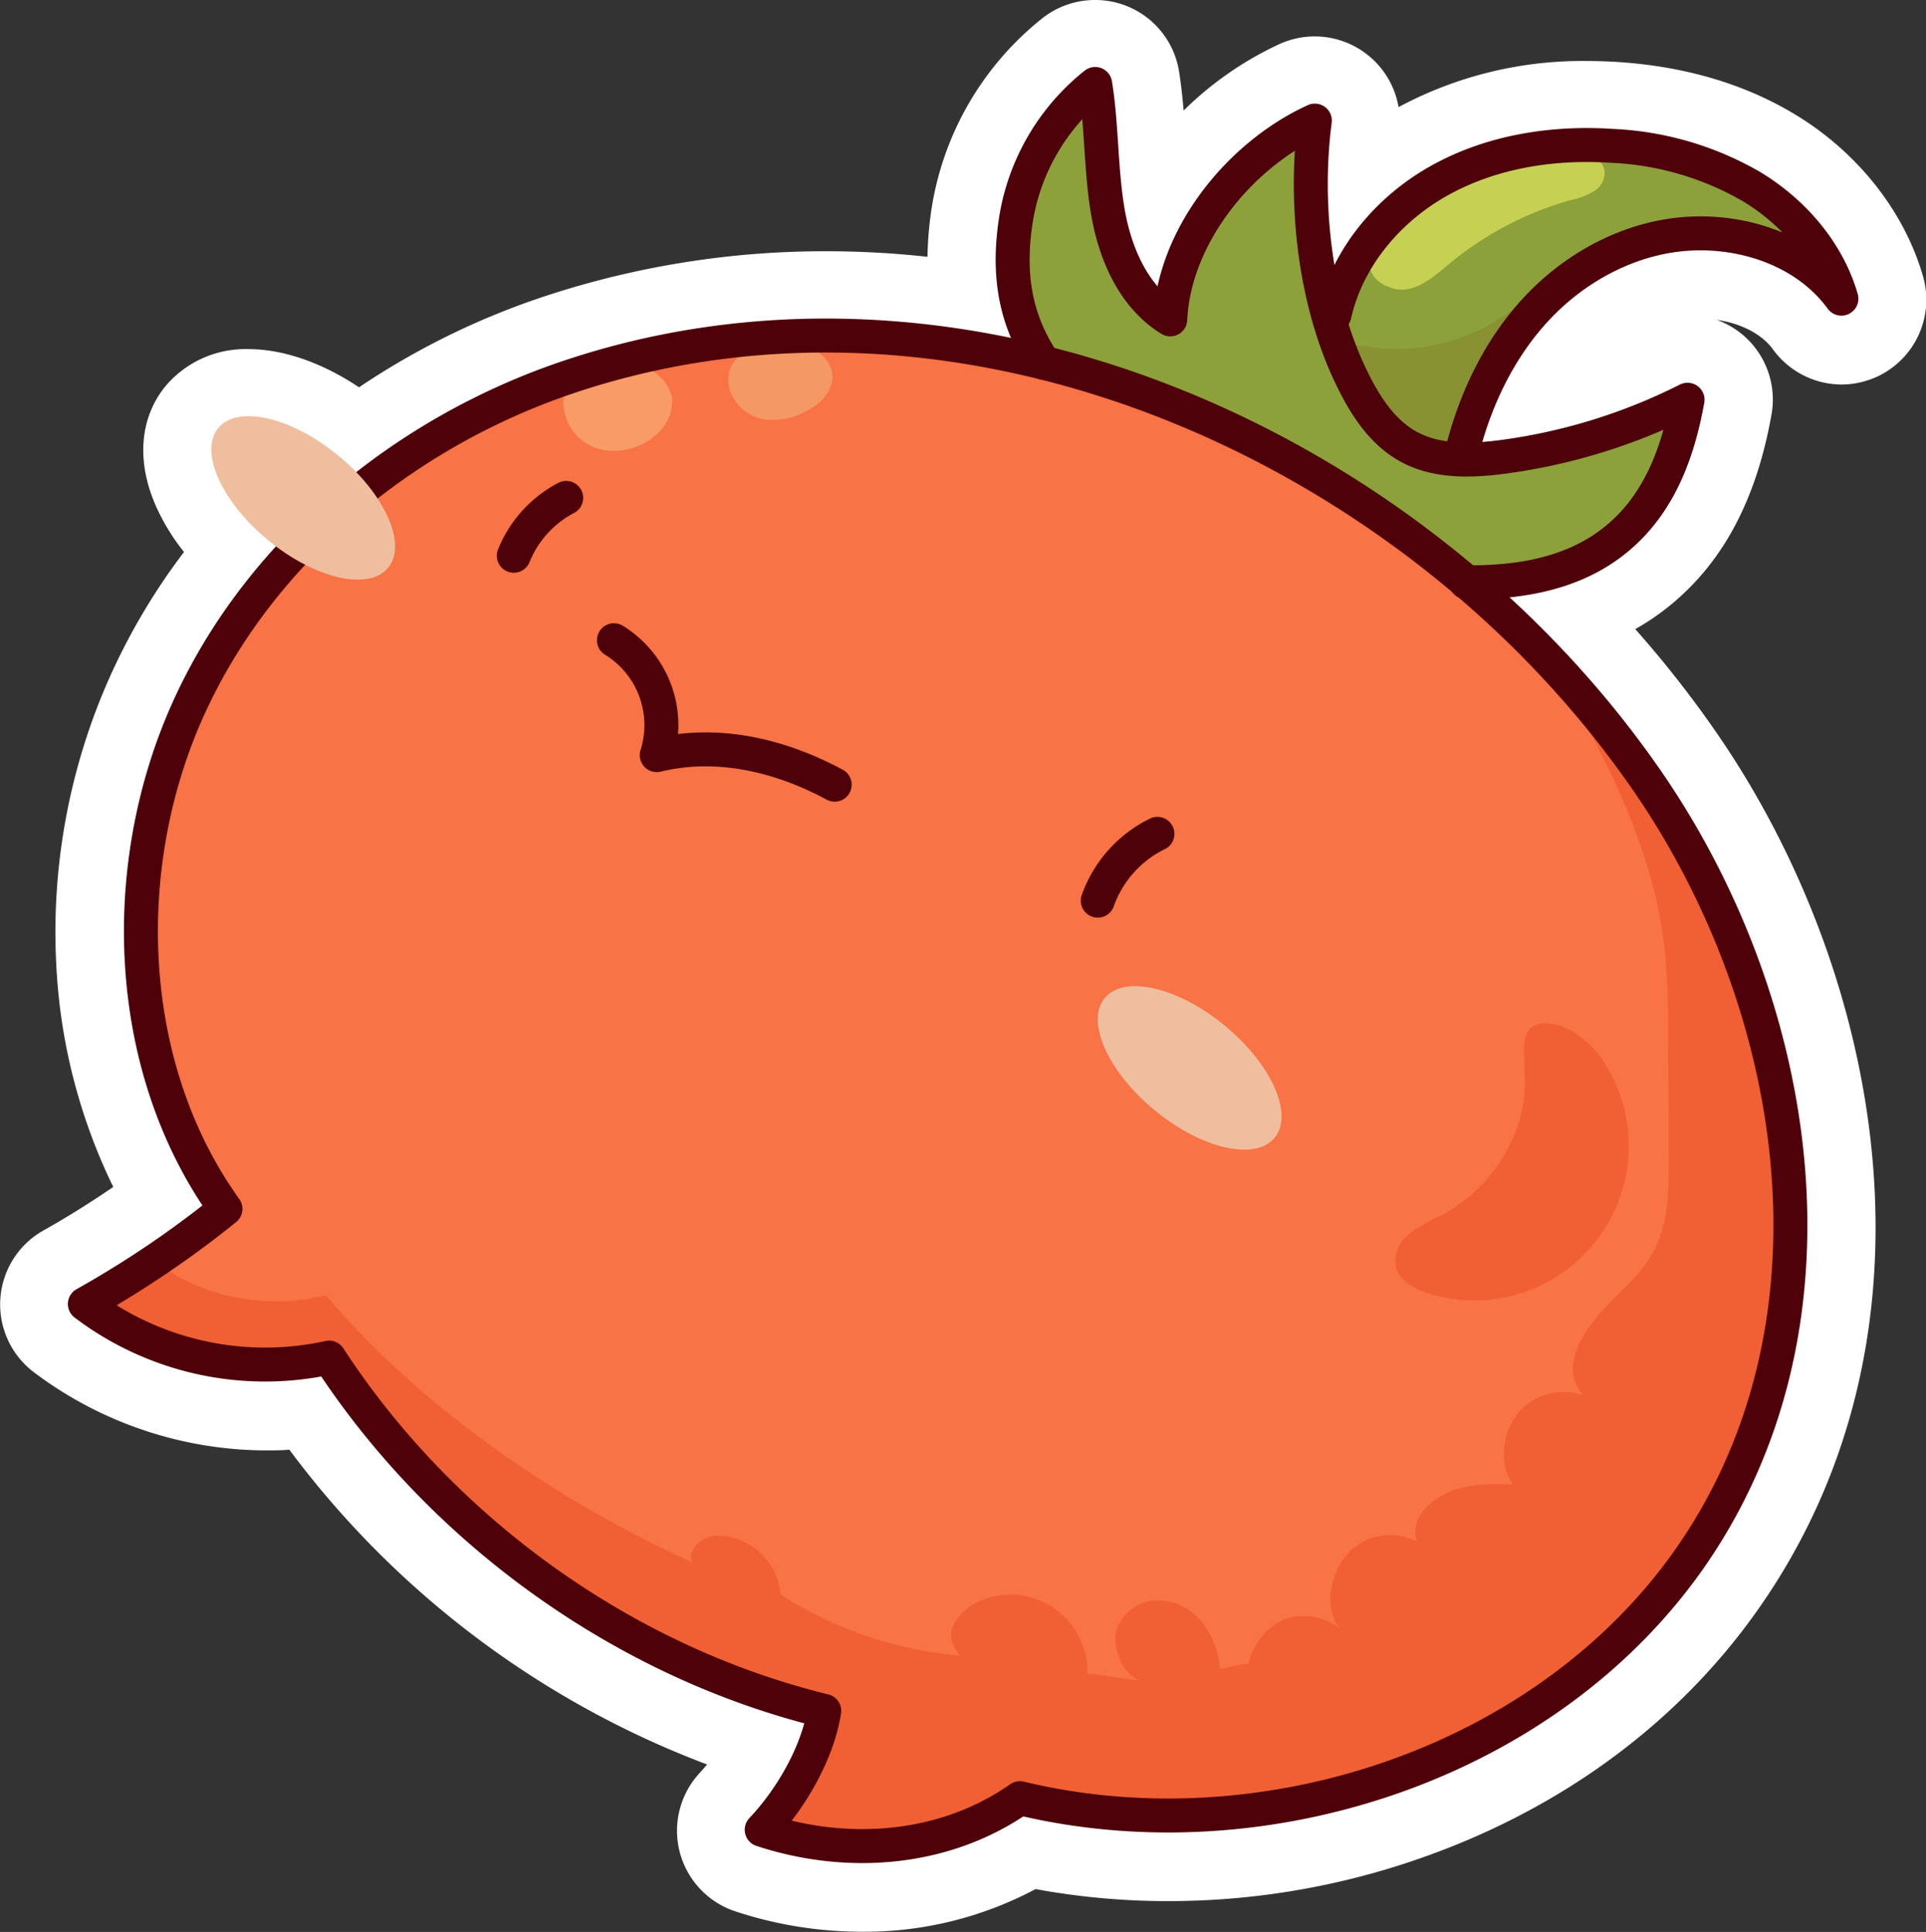 <svg xmlns="http://www.w3.org/2000/svg" viewBox="0 0 283.47 284.37"><rect x="0" y="0" width="283.47" height="284.37" fill="#333333" stroke="none"/><defs><style>.cls-1{fill:#fff;}.cls-2{fill:#f87346;}.cls-3{fill:#8ca13a;}.cls-4{fill:#f16034;}.cls-5{fill:#889232;}.cls-6{fill:#c6d154;}.cls-7{fill:#f99b67;}.cls-8{fill:#f49865;}.cls-9{fill:none;stroke:#4e0109;stroke-linecap:round;stroke-linejoin:round;stroke-width:5px;}.cls-10{fill:#efbe9e;}</style></defs><g id="Layer_7"><path d="M132.85,285.19a54.62,54.62,0,0,1-17.1-2.78,7.5,7.5,0,0,1-3.09-12.28,31.49,31.49,0,0,0,5.06-7.24A131.35,131.35,0,0,1,50.94,214a49.35,49.35,0,0,1-5.84.35A52,52,0,0,1,14,203.84a7.5,7.5,0,0,1,.85-12.52,143,143,0,0,0,14.35-9.25c-12.3-21.66-13.3-50.51-2.32-74.88a90.06,90.06,0,0,1,12.72-20.3,29.1,29.1,0,0,1-6-8.46c-2.17-4.87-1.93-9.47.67-12.64a10.53,10.53,0,0,1,8.35-3.58c5,0,10.85,2.47,16.15,6.78A106.9,106.9,0,0,1,87.59,54.22a126.44,126.44,0,0,1,40-6.42,135.75,135.75,0,0,1,20.31,1.55,41.54,41.54,0,0,1,.22-12.25,39.54,39.54,0,0,1,14.43-24.67,7.49,7.49,0,0,1,4.64-1.61,7.38,7.38,0,0,1,2.75.52,7.52,7.52,0,0,1,4.66,5.82c.51,3.24.73,6.49.94,9.63.19,2.77.38,5.63.78,8.21a46,46,0,0,1,20.09-18.15,7.48,7.48,0,0,1,7.57.79,7.52,7.52,0,0,1,3,7,61.1,61.1,0,0,0-.51,7,41,41,0,0,1,8-5.74,52.29,52.29,0,0,1,25.2-6.07c1.35,0,2.73,0,4.1.13a52,52,0,0,1,24,7.08c8.07,4.93,14.07,12.51,16.47,20.82a7.51,7.51,0,0,1-7.2,9.59h0a7.52,7.52,0,0,1-6.06-3.08c-2.94-4-8.57-6.53-14.68-6.53-.38,0-.77,0-1.15,0-6.16.31-12.45,3.4-17.25,8.47a35.54,35.54,0,0,0-5.83,8.4A77.29,77.29,0,0,0,251,58a7.51,7.51,0,0,1,10.77,8c-2,11.2-6.27,19.35-13,24.93a32.63,32.63,0,0,1-10.49,5.77,157.67,157.67,0,0,1,16.3,19.85c23.06,33.42,33.75,84.69,5.66,123.89C249,256.17,232.59,268,212.87,274.83a107.37,107.37,0,0,1-35,5.85,102.18,102.18,0,0,1-20.36-2A48.3,48.3,0,0,1,132.85,285.19Z" class="cls-1" transform="translate(-5.98 -5.82)"/><path d="M167.17,15.82a2.48,2.48,0,0,1,2.47,2.11c.48,3,.69,6.16.89,9.2a92.21,92.21,0,0,0,1,9.71c.52,2.93,1.8,7.69,4.83,11.22,2.4-10.93,11.09-21.65,22.1-26.66a2.56,2.56,0,0,1,1-.22A2.48,2.48,0,0,1,202,24a72,72,0,0,0,.44,20.94,35.25,35.25,0,0,1,14.41-14.69,47,47,0,0,1,22.78-5.45c1.24,0,2.51,0,3.78.12a46.85,46.85,0,0,1,21.68,6.36c7,4.28,12.22,10.82,14.28,17.94a2.49,2.49,0,0,1-1.3,2.94,2.54,2.54,0,0,1-1.1.26,2.5,2.5,0,0,1-2-1c-3.92-5.37-11-8.58-18.72-8.58-.47,0-.94,0-1.41,0-7.42.38-14.94,4-20.62,10a44.25,44.25,0,0,0-10,18.06c1-.07,1.87-.17,2.73-.28a82.14,82.14,0,0,0,26.32-8.15,2.52,2.52,0,0,1,2.63.22,2.5,2.5,0,0,1,1,2.45c-1.78,10-5.47,17.16-11.27,22-4.56,3.77-10.34,6-17.5,6.68a152.8,152.8,0,0,1,22.37,25.64c22.07,32,32.39,80.91,5.71,118.14-10.63,14.83-26.14,26.07-44.88,32.52a103.11,103.11,0,0,1-33.36,5.58,96,96,0,0,1-21.29-2.35,43.08,43.08,0,0,1-23.74,6.86,49.78,49.78,0,0,1-15.53-2.53,2.5,2.5,0,0,1-1-4.09,34.94,34.94,0,0,0,8.07-13.95,125.43,125.43,0,0,1-71.08-51.07,44,44,0,0,1-8.18.76A47,47,0,0,1,17,199.85a2.51,2.51,0,0,1,.28-4.17,146.18,146.18,0,0,0,18.54-12.37c-13.71-20.68-15.48-49.47-4.39-74.07A86.73,86.73,0,0,1,46.61,86.4c-.38-.29-.77-.59-1.15-.9C38.56,79.82,35.26,72.42,38.1,69a5.54,5.54,0,0,1,4.48-1.76c3.67,0,8.63,2.06,13.16,5.79a30.48,30.48,0,0,1,2.68,2.48A102.35,102.35,0,0,1,89.17,59a121.18,121.18,0,0,1,38.41-6.17,132.55,132.55,0,0,1,27.19,2.87C152.54,50.4,152,44.61,153,37.87a34.5,34.5,0,0,1,12.59-21.52,2.48,2.48,0,0,1,1.54-.53m0-10a12.48,12.48,0,0,0-7.74,2.69,44.57,44.57,0,0,0-16.27,27.82,51.79,51.79,0,0,0-.63,7.29,137.12,137.12,0,0,0-15-.82A131.49,131.49,0,0,0,86,49.48,111.73,111.73,0,0,0,58.82,62.83c-5.37-3.6-11.13-5.62-16.24-5.62a15.4,15.4,0,0,0-12.21,5.41C26.52,67.3,26,73.8,29,80.47a31.2,31.2,0,0,0,4.06,6.6,94,94,0,0,0-10.77,18.06,92.17,92.17,0,0,0-8,43.21,84,84,0,0,0,8.36,32.19c-3.35,2.3-6.8,4.45-10.32,6.43A12.5,12.5,0,0,0,11,207.83,57,57,0,0,0,45.1,219.31c1.15,0,2.31,0,3.46-.11a136.94,136.94,0,0,0,61.49,46.34c-.33.4-.68.78-1,1.15a12.5,12.5,0,0,0,5.16,20.47,59.46,59.46,0,0,0,18.66,3,53.48,53.48,0,0,0,25.52-6.28,107.59,107.59,0,0,0,19.51,1.77,112.14,112.14,0,0,0,36.62-6.13c20.7-7.12,37.91-19.62,49.75-36.15,29.51-41.17,18.45-94.78-5.61-129.64a160.06,160.06,0,0,0-12-15.31,35.73,35.73,0,0,0,5.28-3.62c7.71-6.36,12.54-15.49,14.76-27.9a12.47,12.47,0,0,0-8.05-14c3.53.5,6.62,2.08,8.25,4.31A12.54,12.54,0,0,0,277,62.42a12.69,12.69,0,0,0,5.51-1.28A12.49,12.49,0,0,0,289,46.45c-2.75-9.5-9.55-18.14-18.68-23.7C262.84,18.2,254,15.58,244,14.94c-1.48-.09-3-.14-4.42-.14A57.22,57.22,0,0,0,212,21.49l-.18.09a12.52,12.52,0,0,0-17.49-9.29,49.86,49.86,0,0,0-14.14,9.8c-.16-1.87-.37-3.8-.67-5.71A12.48,12.48,0,0,0,167.17,5.82Z" class="cls-1" transform="translate(-5.98 -5.82)"/><path d="M235.38,104.92A105.37,105.37,0,0,1,260.3,206.09c-2.24,7.93-8.51,14.2-15.05,19.22-11.76,9-23.57,18.09-36.49,25.35s-27.09,12.72-41.86,14a78.67,78.67,0,0,1-53-15.09l-50.39-36.4L50.6,204l-21.44-3.6-8.67-2.14,4.69-4.34,14-10.25-5.64-9.6-3.09-7.7-2.72-11.16s-.66-19.6-.57-20.54,2.5-13.36,2.5-13.36l7.22-17.51L47.46,89,58.61,78.32l23-13.91,41-9.1,28.6,3.9L177.61,62l19.46,7.77,23.3,13.63,4.43,10.75Z" class="cls-2" transform="translate(-5.98 -5.82)"/><path d="M225.66,91.94a26.66,26.66,0,0,0,26.92-28.42,55.31,55.31,0,0,1-30.14,9.59,36.42,36.42,0,0,1,54-29,47,47,0,0,0-62.25-9.26c-6.3,4.17-11.73,10.2-13.51,17.54-.36-1-.59-2.19-.88-3.24a50.48,50.48,0,0,1-.7-24.12,43.1,43.1,0,0,0-22.68,27.31,39.1,39.1,0,0,1-9.12-33.91,28.22,28.22,0,0,0-2.72,2,31.16,31.16,0,0,0-6.43,38C182.92,64,206.76,75,225.66,91.94Z" class="cls-3" transform="translate(-5.98 -5.82)"/><path d="M155.85,268.26a88.18,88.18,0,0,0,113.8-82.38c.69-30.47-14.57-59.48-35-82.07,7.37,13,14.61,26.59,16.31,41.44a120.25,120.25,0,0,1,.53,12.59l.11,18.3c0,4.72,0,9.67-2.22,13.83-2.13,4-6,6.69-8.79,10.24s-4.53,7.63-1.57,11a8.76,8.76,0,0,0-9.73,2.75c-2.21,2.85-2.74,7.4-.66,10.35-3.3-.08-6.75-.14-9.73,1.29s-5.36,4-4.4,7.13a8.52,8.52,0,0,0-10.24,1.84c-2.45,2.83-3.44,7.87-1.18,10.86a8.66,8.66,0,0,0-8-1.27c-2.66,1-4.71,3.8-5.35,6.55-1.64.1-2.57.59-4.21.69a12.47,12.47,0,0,0-2.79-7,8.39,8.39,0,0,0-6.75-3,6.39,6.39,0,0,0-5.67,4.4c-.67,2.46.94,6.58,3.38,7.33-2.29-.09-5.38-.86-7.67-.95a11.33,11.33,0,0,0-15.05-11,8.17,8.17,0,0,0-4.52,3.54c-.95,1.71-.39,3.22.78,4.79a57.72,57.72,0,0,1-26.37-9,9.47,9.47,0,0,0-8.65-8.63,4.52,4.52,0,0,0-3.39,1c-.87.83-1.66,2.2-.78,3-20.06-9.13-39.82-22.61-54.09-39.4A30.41,30.41,0,0,1,28,191a19.05,19.05,0,0,1-8.8,6.38,46.44,46.44,0,0,0,36,9c6.61,13.63,18,23.85,30.84,31.87s26.66,15.13,41.19,19.4a30.58,30.58,0,0,1-5.53,15.52c-.65.93-1.38,2.15-.77,3.1a2.71,2.71,0,0,0,1.85.94C134.23,279.48,146.57,275.23,155.85,268.26Z" class="cls-4" transform="translate(-5.98 -5.82)"/><path d="M218.43,184.55a27.2,27.2,0,0,0-4.89,2.75,5.24,5.24,0,0,0-2.13,4.9c.48,2.13,2.71,3.37,4.8,4A22.73,22.73,0,0,0,242.57,163a14.14,14.14,0,0,0-5.24-5.42c-3-1.6-6.78-2-7,2-.15,3.42.48,6.43-.38,9.87A23.62,23.62,0,0,1,218.43,184.55Z" class="cls-4" transform="translate(-5.98 -5.82)"/><path d="M230.75,49.58l-8.08,19a8.43,8.43,0,0,1-2.25,3.51,5.47,5.47,0,0,1-5.09.62,11.93,11.93,0,0,1-4.37-3,29.24,29.24,0,0,1-6.29-9.39c-2.19-5.33,1.71-3.29,5.49-3.14A28.55,28.55,0,0,0,230.75,49.58Z" class="cls-5" transform="translate(-5.98 -5.82)"/><path d="M211.11,48.3c2.95.78,5.7-1.56,8-3.51a48.66,48.66,0,0,1,18.16-9.55,10.63,10.63,0,0,0,3.38-1.32,3.17,3.17,0,0,0,1.47-3.1c-.46-2.12-3.32-2.47-5.48-2.23a81.9,81.9,0,0,0-13.86,2.91c-2.75.79-5.85,1-8.5,2C209.61,35.41,203.21,46.2,211.11,48.3Z" class="cls-6" transform="translate(-5.98 -5.82)"/><path d="M88.89,65.17a7.22,7.22,0,0,0,5,6.66A9.11,9.11,0,0,0,102.3,70a6.51,6.51,0,0,0,2.62-5.44A5.93,5.93,0,0,0,101,60C96.59,58.31,89,59.13,88.89,65.17Z" class="cls-7" transform="translate(-5.98 -5.82)"/><path d="M113.33,63a6.4,6.4,0,0,0,5.28,4.56,10.09,10.09,0,0,0,7-1.82,6,6,0,0,0,2.88-3.86c.31-2.24-1.53-4.34-3.67-5.08C120.7,55.36,111.89,56.72,113.33,63Z" class="cls-8" transform="translate(-5.98 -5.82)"/><path d="M96.34,100.06a14.66,14.66,0,0,1,6.3,16.91c8.91-2.16,18.12,0,26.19,4.35" class="cls-9" transform="translate(-5.98 -5.82)"/><path d="M167.55,138.39a17.44,17.44,0,0,1,8.78-9.83" class="cls-9" transform="translate(-5.98 -5.82)"/><path d="M81.6,87.62a16.64,16.64,0,0,1,7.71-8.51" class="cls-9" transform="translate(-5.98 -5.82)"/><path d="M159.62,59.24c-4.4-6.54-5.32-13.33-4.11-21.12a32,32,0,0,1,11.66-19.94c1,6.15.81,12.83,1.9,19s3.84,12.39,9.15,15.65c.56-12.21,10.15-24.19,21.28-29.26-1.61,12.3,0,26.84,5.48,38,1.94,4,4.46,7.88,8.32,10,4.17,2.28,9.22,2.11,13.93,1.49a85.21,85.21,0,0,0,27.12-8.4c-1.41,7.9-4.22,15.35-10.4,20.46s-14.18,6.5-22.2,6.4" class="cls-9" transform="translate(-5.98 -5.82)"/><path d="M156.09,270.5c-11,7.71-25.27,8.84-38,4.65,4.3-4.54,8.25-11.32,9.2-17.5-29.52-7.21-56.31-26.57-72.87-52a43.93,43.93,0,0,1-35.95-7.89,148.75,148.75,0,0,0,20.69-14c-14.91-20.78-16-50.23-5.49-73.55S65.68,69.27,90,61.2c58.36-19.41,124.52,10.44,158.39,59.52,22.89,33.17,30.54,80.66,5.74,115.26C232.8,265.69,191.62,279.06,156.09,270.5Z" class="cls-9" transform="translate(-5.98 -5.82)"/><path d="M202.39,52.15c1.9-8.48,8-15.66,15.64-19.86s16.54-5.57,25.2-5a44.89,44.89,0,0,1,20.54,6C269.92,37,275,42.86,277,49.78c-5-6.84-13.82-10-22.27-9.57S238.19,44.87,232.37,51s-9.54,14.09-11.45,22.34" class="cls-9" transform="translate(-5.98 -5.82)"/><ellipse cx="181.07" cy="163.01" class="cls-10" rx="8.09" ry="16.19" transform="translate(-65.81 193.56) rotate(-50.58)"/><ellipse cx="50.6" cy="79.11" class="cls-10" rx="8.09" ry="16.19" transform="translate(-48.62 62.14) rotate(-50.58)"/></g></svg>